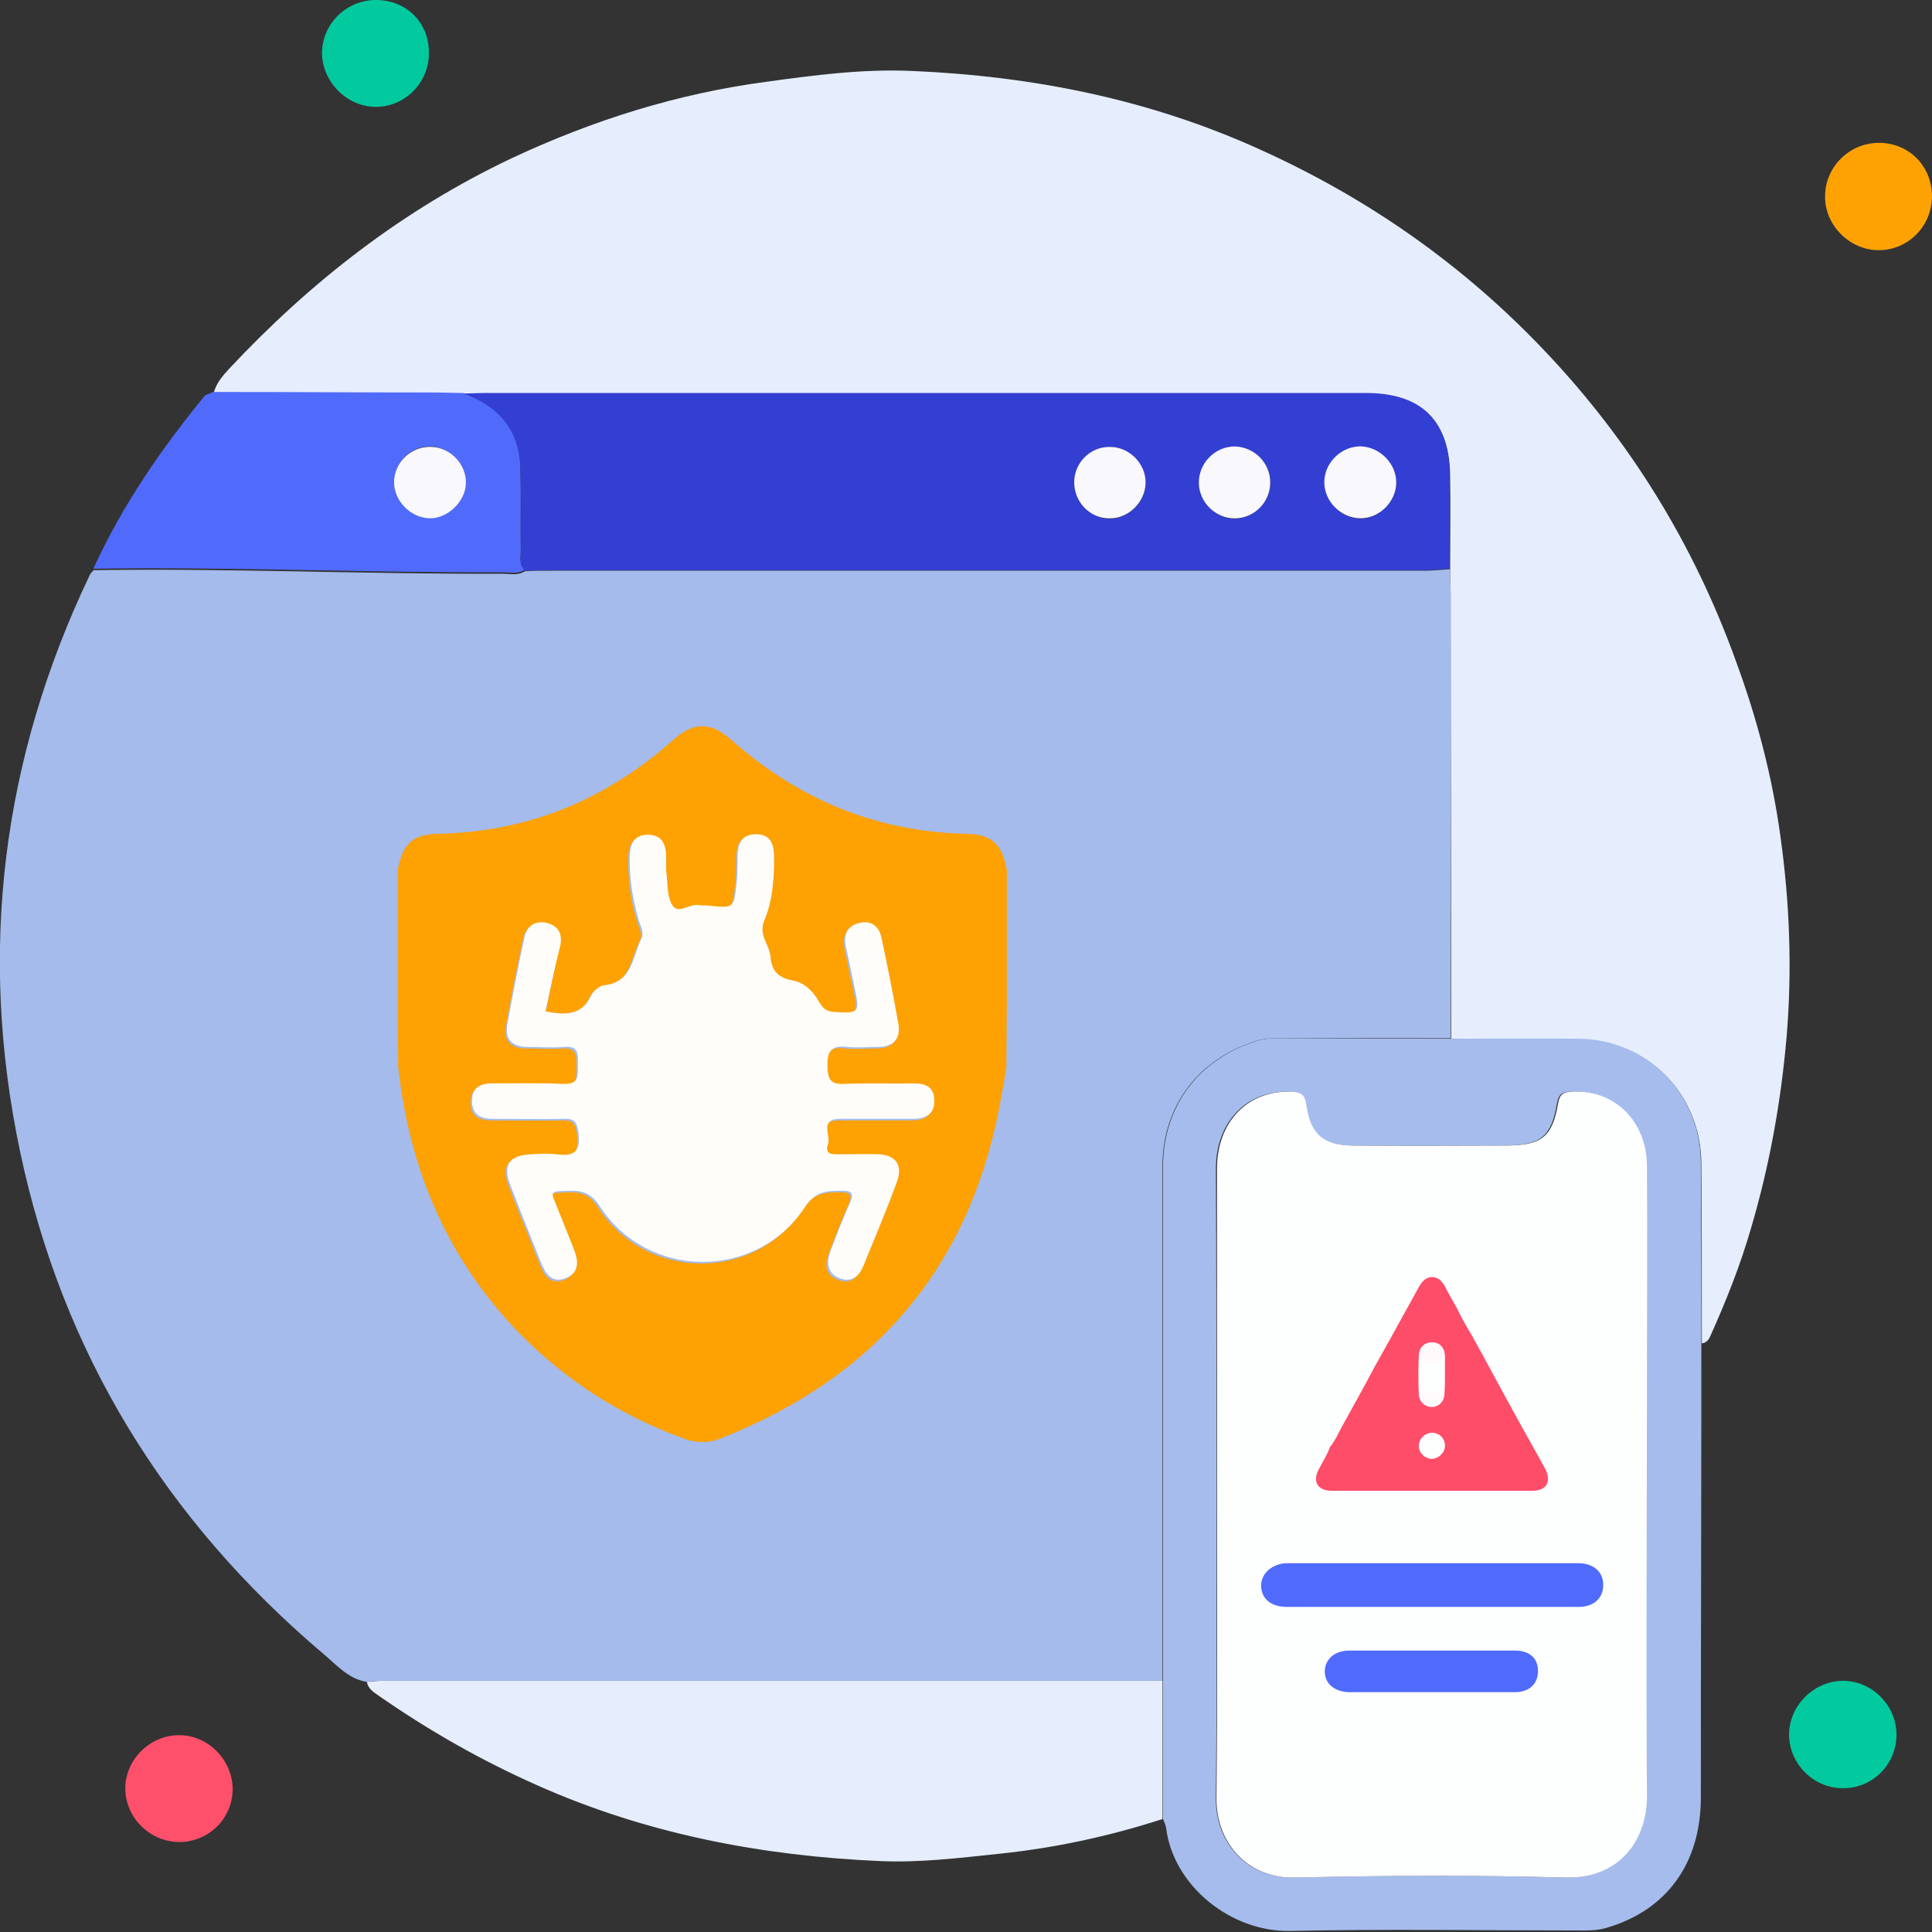<svg width="48" height="48" viewBox="0 0 48 48" fill="none" xmlns="http://www.w3.org/2000/svg">
<rect x="0" y="0" width="48" height="48" fill="#333333" stroke="none"/>
<g clip-path="url(#clip0_1800_18014)">
<path d="M36.054 25.807C36.054 22.118 36.041 18.443 36.041 14.754C36.041 14.55 36.028 14.346 36.028 14.142C36.028 13.376 36.041 12.61 36.028 11.857C36.028 10.466 35.326 9.777 33.948 9.777C26.648 9.777 19.347 9.777 12.047 9.777C11.869 9.777 11.703 9.79 11.524 9.79C11.269 9.79 11.014 9.777 10.771 9.777C8.946 9.764 7.134 9.764 5.309 9.764C5.372 9.522 5.526 9.343 5.691 9.164C7.721 6.995 10.018 5.208 12.711 3.932C14.727 2.987 16.833 2.323 19.054 2.03C20.254 1.864 21.441 1.711 22.64 1.762C25.652 1.89 28.562 2.464 31.331 3.727C34.012 4.94 36.373 6.599 38.389 8.73C40.495 10.951 42.078 13.516 43.124 16.413C43.647 17.83 44.03 19.285 44.234 20.778C44.464 22.424 44.528 24.084 44.388 25.756C44.247 27.376 43.966 28.946 43.507 30.503C43.239 31.435 42.882 32.328 42.486 33.209C42.448 33.298 42.384 33.362 42.282 33.375C42.282 31.882 42.282 30.388 42.269 28.895C42.256 27.172 40.929 25.832 39.219 25.832C38.147 25.794 37.1 25.807 36.054 25.807Z" fill="#E6EEFE"/>
<path d="M36.054 25.806C37.101 25.806 38.16 25.793 39.207 25.806C40.917 25.819 42.244 27.159 42.257 28.869C42.27 30.362 42.27 31.855 42.27 33.348C42.27 37.113 42.257 40.891 42.257 44.656C42.257 46.302 41.402 47.464 39.909 47.898C39.653 47.974 39.411 47.962 39.156 47.962C36.782 47.962 34.421 47.923 32.047 47.974C30.592 48 29.15 46.864 28.971 45.409C28.958 45.333 28.92 45.256 28.895 45.192C28.895 44.043 28.895 42.908 28.895 41.759C28.895 37.496 28.895 33.246 28.895 28.984C28.895 27.49 29.775 26.316 31.205 25.869C31.396 25.806 31.575 25.793 31.766 25.793C33.196 25.806 34.625 25.806 36.054 25.806ZM30.222 36.884C30.222 39.474 30.235 42.078 30.209 44.669C30.196 45.779 30.975 46.672 32.149 46.647C34.395 46.596 36.641 46.583 38.875 46.647C40.215 46.685 40.917 45.715 40.904 44.605C40.879 41.172 40.891 37.726 40.891 34.293C40.891 32.506 40.904 30.732 40.891 28.945C40.879 27.835 40.062 27.056 39.015 27.12C38.798 27.133 38.722 27.197 38.683 27.414C38.543 28.243 38.275 28.448 37.433 28.46C36.156 28.46 34.88 28.473 33.617 28.46C32.864 28.46 32.532 28.192 32.43 27.452C32.392 27.171 32.277 27.133 32.034 27.12C30.975 27.095 30.222 27.86 30.209 29.009C30.222 31.638 30.222 34.267 30.222 36.884Z" fill="#A6BCED"/>
<path d="M28.883 41.76C28.883 42.908 28.883 44.044 28.883 45.193C27.542 45.627 26.177 45.92 24.773 46.061C23.816 46.163 22.859 46.278 21.889 46.239C18.928 46.112 16.056 45.563 13.338 44.351C11.959 43.738 10.683 43.011 9.445 42.155C9.305 42.053 9.152 41.977 9.113 41.785C9.241 41.773 9.369 41.76 9.496 41.76C15.954 41.76 22.412 41.76 28.883 41.76Z" fill="#E6EEFE"/>
<path d="M5.294 9.738C7.119 9.738 8.931 9.751 10.756 9.751C11.012 9.751 11.267 9.764 11.509 9.764C12.364 10.07 12.888 10.644 12.926 11.576C12.951 12.278 12.926 12.967 12.939 13.669C12.939 13.835 12.888 14.027 13.041 14.154C12.862 14.269 12.671 14.218 12.479 14.218C9.097 14.231 5.715 14.078 2.32 14.129C3.035 12.559 4.005 11.155 5.09 9.828C5.128 9.802 5.217 9.777 5.294 9.738ZM11.573 12.01C11.586 11.538 11.19 11.117 10.718 11.091C10.22 11.066 9.799 11.474 9.786 11.972C9.786 12.444 10.195 12.865 10.667 12.865C11.114 12.891 11.56 12.47 11.573 12.01Z" fill="#506BFC"/>
<path d="M47.999 4.876C47.999 5.616 47.411 6.216 46.671 6.216C45.956 6.216 45.331 5.591 45.344 4.876C45.344 4.149 45.944 3.549 46.684 3.549C47.424 3.549 47.999 4.123 47.999 4.876Z" fill="#FEA204"/>
<path d="M45.802 44.427C45.075 44.44 44.462 43.84 44.449 43.113C44.437 42.398 45.049 41.773 45.764 41.76C46.491 41.747 47.104 42.347 47.117 43.075C47.13 43.815 46.542 44.427 45.802 44.427Z" fill="#03C99F"/>
<path d="M4.466 45.766C3.739 45.766 3.126 45.179 3.113 44.452C3.101 43.737 3.713 43.111 4.441 43.111C5.155 43.099 5.768 43.711 5.781 44.439C5.781 45.166 5.207 45.753 4.466 45.766Z" fill="#FE506B"/>
<path d="M9.366 0C10.119 0.013 10.68 0.587 10.655 1.353C10.642 2.068 10.055 2.655 9.34 2.655C8.613 2.655 8 2.029 8 1.302C8.013 0.575 8.625 -0.013 9.366 0Z" fill="#03C99F"/>
<path d="M13.043 14.18C12.89 14.039 12.941 13.861 12.941 13.694C12.941 12.993 12.954 12.303 12.928 11.601C12.89 10.657 12.367 10.083 11.512 9.776C11.69 9.776 11.856 9.764 12.035 9.764C19.335 9.764 26.635 9.764 33.935 9.764C35.327 9.764 36.016 10.453 36.016 11.844C36.016 12.61 36.016 13.376 36.016 14.129C35.812 14.141 35.607 14.167 35.403 14.167C28.154 14.167 20.905 14.167 13.656 14.167C13.452 14.167 13.247 14.18 13.043 14.18ZM34.688 12.01C34.701 11.538 34.306 11.117 33.833 11.104C33.336 11.091 32.914 11.499 32.914 11.997C32.914 12.469 33.323 12.878 33.795 12.89C34.242 12.89 34.676 12.482 34.688 12.01ZM27.58 11.104C27.095 11.104 26.699 11.487 26.686 11.972C26.674 12.469 27.095 12.89 27.58 12.89C28.052 12.878 28.46 12.469 28.46 11.997C28.46 11.512 28.052 11.104 27.58 11.104ZM31.562 11.984C31.562 11.499 31.166 11.104 30.681 11.104C30.183 11.104 29.775 11.525 29.788 12.023C29.8 12.495 30.222 12.903 30.694 12.89C31.179 12.865 31.562 12.469 31.562 11.984Z" fill="#333FD3"/>
<path d="M11.576 12.009C11.563 12.468 11.116 12.889 10.67 12.877C10.197 12.864 9.789 12.443 9.789 11.983C9.789 11.486 10.223 11.077 10.721 11.103C11.193 11.116 11.589 11.537 11.576 12.009Z" fill="#F8F8FD"/>
<path d="M34.689 12.009C34.676 12.481 34.255 12.89 33.783 12.877C33.311 12.864 32.902 12.456 32.902 11.983C32.902 11.486 33.336 11.077 33.821 11.09C34.306 11.116 34.702 11.537 34.689 12.009Z" fill="#F8F8FD"/>
<path d="M27.581 11.104C28.053 11.104 28.462 11.512 28.462 11.984C28.462 12.457 28.053 12.878 27.581 12.878C27.083 12.891 26.675 12.469 26.688 11.959C26.701 11.487 27.096 11.091 27.581 11.104Z" fill="#F8F8FD"/>
<path d="M31.559 11.985C31.559 12.47 31.177 12.866 30.692 12.879C30.219 12.891 29.798 12.496 29.785 12.011C29.773 11.513 30.181 11.092 30.679 11.092C31.164 11.105 31.559 11.5 31.559 11.985Z" fill="#F8F8FD"/>
<path d="M36.041 14.753C36.041 14.549 36.028 14.345 36.028 14.141C35.824 14.153 35.62 14.179 35.416 14.179C28.166 14.179 20.917 14.179 13.668 14.179C13.464 14.179 13.26 14.179 13.043 14.192C12.864 14.306 12.673 14.255 12.481 14.255C9.099 14.268 5.717 14.115 2.322 14.166C2.297 14.204 2.258 14.23 2.233 14.281C0.05 18.85 -0.549 23.636 0.497 28.601C1.556 33.629 4.122 37.777 8.04 41.095C8.359 41.363 8.652 41.708 9.099 41.784C9.227 41.772 9.354 41.759 9.482 41.759C15.953 41.759 22.41 41.759 28.881 41.759C28.881 37.496 28.881 33.246 28.881 28.983C28.881 27.49 29.762 26.316 31.191 25.869C31.383 25.806 31.561 25.793 31.753 25.793C33.182 25.793 34.611 25.793 36.041 25.793C36.041 22.117 36.041 18.429 36.041 14.753Z" fill="#A4BBEC"/>
<path d="M9.892 26.496C9.892 25.896 9.879 25.297 9.879 24.697C9.879 23.676 9.879 22.642 9.879 21.621C10.007 20.97 10.236 20.727 10.9 20.715C13.146 20.664 15.073 19.86 16.745 18.366C17.243 17.933 17.651 17.933 18.149 18.366C19.821 19.847 21.748 20.664 23.994 20.715C24.658 20.727 24.888 20.97 25.015 21.621C25.015 22.642 25.015 23.676 25.015 24.697C25.015 25.297 25.003 25.896 25.003 26.496C24.977 26.7 24.939 26.905 24.9 27.109C24.211 31.32 21.863 34.179 17.907 35.736C17.6 35.864 17.294 35.851 16.975 35.736C15.367 35.149 13.963 34.243 12.776 32.992C11.066 31.167 10.16 28.985 9.892 26.496ZM13.555 25.131C13.669 24.582 13.784 24.059 13.886 23.523C13.937 23.255 13.848 23.038 13.567 22.974C13.274 22.897 13.057 23.025 12.993 23.331C12.84 24.046 12.699 24.761 12.572 25.475C12.508 25.858 12.687 26.049 13.069 26.049C13.376 26.049 13.669 26.075 13.976 26.049C14.359 26.024 14.32 26.267 14.32 26.509C14.32 26.752 14.359 26.981 13.976 26.968C13.389 26.943 12.802 26.968 12.214 26.956C11.921 26.956 11.704 27.032 11.691 27.364C11.678 27.709 11.883 27.836 12.202 27.836C12.789 27.836 13.376 27.849 13.963 27.836C14.218 27.823 14.295 27.9 14.333 28.168C14.397 28.653 14.244 28.794 13.784 28.717C13.58 28.691 13.376 28.704 13.159 28.717C12.61 28.73 12.444 28.972 12.648 29.495C12.891 30.134 13.159 30.759 13.401 31.397C13.516 31.691 13.682 31.933 14.027 31.793C14.371 31.652 14.346 31.359 14.218 31.065C14.065 30.682 13.912 30.299 13.759 29.917C13.72 29.814 13.606 29.649 13.835 29.636C14.205 29.623 14.563 29.534 14.856 29.993C16.043 31.844 18.762 31.857 19.961 30.031C20.229 29.61 20.536 29.623 20.906 29.623C21.148 29.623 21.174 29.712 21.084 29.917C20.906 30.325 20.74 30.733 20.587 31.155C20.485 31.423 20.51 31.678 20.816 31.793C21.123 31.92 21.314 31.742 21.416 31.486C21.697 30.797 21.978 30.108 22.246 29.406C22.399 28.998 22.22 28.755 21.799 28.717C21.48 28.691 21.161 28.717 20.842 28.717C20.676 28.717 20.433 28.742 20.536 28.462C20.612 28.245 20.306 27.836 20.842 27.836C21.442 27.836 22.054 27.836 22.654 27.836C22.973 27.836 23.19 27.709 23.177 27.364C23.165 27.032 22.948 26.956 22.654 26.956C22.08 26.956 21.506 26.943 20.931 26.968C20.612 26.981 20.536 26.866 20.523 26.56C20.51 26.19 20.587 25.986 21.008 26.049C21.263 26.075 21.518 26.049 21.774 26.049C22.157 26.049 22.348 25.858 22.284 25.475C22.157 24.761 22.016 24.046 21.863 23.331C21.799 23.038 21.595 22.897 21.301 22.974C20.995 23.05 20.931 23.28 20.982 23.574C21.059 23.918 21.123 24.263 21.199 24.595C21.327 25.194 21.301 25.207 20.689 25.182C20.497 25.169 20.408 25.092 20.319 24.939C20.166 24.684 19.961 24.467 19.681 24.403C19.323 24.327 19.145 24.186 19.106 23.803C19.081 23.51 18.813 23.267 18.953 22.91C19.157 22.425 19.196 21.889 19.196 21.366C19.196 21.059 19.145 20.766 18.749 20.766C18.353 20.766 18.289 21.034 18.289 21.353C18.289 21.557 18.289 21.761 18.264 21.978C18.2 22.604 18.2 22.604 17.575 22.54C17.498 22.527 17.409 22.553 17.332 22.527C17.102 22.476 16.834 22.77 16.669 22.527C16.541 22.336 16.554 22.042 16.528 21.787C16.503 21.634 16.515 21.468 16.515 21.315C16.515 21.008 16.426 20.779 16.056 20.779C15.686 20.779 15.609 21.034 15.609 21.327C15.597 21.876 15.673 22.399 15.839 22.923C15.877 23.063 15.979 23.203 15.89 23.382C15.66 23.829 15.673 24.441 14.971 24.518C14.856 24.531 14.703 24.658 14.652 24.773C14.448 25.233 14.04 25.22 13.555 25.131Z" fill="#FEA102"/>
<path d="M13.552 25.13C14.037 25.219 14.446 25.244 14.688 24.734C14.739 24.619 14.892 24.491 15.007 24.479C15.709 24.402 15.709 23.79 15.926 23.343C16.015 23.177 15.926 23.037 15.875 22.883C15.722 22.36 15.633 21.824 15.645 21.288C15.658 20.995 15.735 20.739 16.092 20.739C16.449 20.739 16.539 20.969 16.551 21.275C16.551 21.428 16.539 21.594 16.564 21.748C16.59 22.003 16.577 22.296 16.704 22.488C16.858 22.73 17.139 22.437 17.368 22.488C17.445 22.501 17.521 22.488 17.611 22.501C18.236 22.564 18.236 22.564 18.3 21.939C18.325 21.735 18.325 21.531 18.325 21.314C18.325 20.995 18.389 20.727 18.785 20.727C19.18 20.727 19.232 21.02 19.232 21.326C19.232 21.85 19.193 22.386 18.989 22.871C18.836 23.228 19.117 23.471 19.142 23.764C19.168 24.147 19.359 24.3 19.716 24.364C20.01 24.428 20.214 24.645 20.355 24.9C20.444 25.053 20.533 25.13 20.725 25.142C21.35 25.181 21.363 25.155 21.235 24.555C21.159 24.211 21.095 23.866 21.018 23.534C20.954 23.241 21.031 23.011 21.337 22.934C21.631 22.858 21.835 22.998 21.899 23.292C22.052 24.006 22.192 24.721 22.32 25.436C22.384 25.819 22.192 26.01 21.81 26.01C21.554 26.01 21.299 26.036 21.044 26.01C20.623 25.959 20.546 26.151 20.559 26.521C20.572 26.827 20.648 26.942 20.967 26.929C21.541 26.904 22.116 26.929 22.69 26.916C22.984 26.916 23.201 26.993 23.213 27.325C23.226 27.669 23.009 27.797 22.69 27.797C22.09 27.797 21.478 27.797 20.878 27.797C20.342 27.797 20.648 28.205 20.572 28.422C20.47 28.703 20.712 28.678 20.878 28.678C21.197 28.678 21.516 28.665 21.835 28.678C22.269 28.703 22.435 28.958 22.282 29.367C22.026 30.069 21.733 30.758 21.452 31.447C21.35 31.702 21.159 31.881 20.852 31.753C20.559 31.639 20.533 31.37 20.623 31.115C20.776 30.694 20.942 30.286 21.12 29.877C21.21 29.673 21.184 29.584 20.942 29.584C20.559 29.584 20.265 29.584 19.997 29.992C18.798 31.817 16.079 31.805 14.892 29.954C14.599 29.507 14.254 29.584 13.871 29.596C13.642 29.609 13.756 29.762 13.795 29.877C13.948 30.26 14.101 30.643 14.254 31.026C14.369 31.32 14.407 31.613 14.063 31.753C13.705 31.894 13.552 31.639 13.437 31.358C13.182 30.72 12.927 30.094 12.684 29.456C12.48 28.946 12.646 28.703 13.195 28.678C13.399 28.665 13.616 28.652 13.82 28.678C14.28 28.741 14.433 28.601 14.369 28.129C14.331 27.861 14.254 27.784 13.999 27.797C13.412 27.81 12.825 27.797 12.238 27.797C11.919 27.797 11.714 27.669 11.727 27.325C11.74 26.993 11.957 26.916 12.25 26.916C12.838 26.916 13.425 26.904 14.012 26.929C14.395 26.942 14.356 26.712 14.356 26.47C14.356 26.227 14.407 25.972 14.012 26.01C13.705 26.036 13.412 26.01 13.105 26.01C12.723 26.01 12.531 25.819 12.608 25.436C12.735 24.721 12.876 24.006 13.029 23.292C13.093 22.998 13.297 22.858 13.603 22.934C13.884 23.011 13.973 23.215 13.922 23.483C13.782 24.045 13.667 24.581 13.552 25.13Z" fill="#FEFDFA"/>
<path d="M40.918 34.293C40.918 32.507 40.931 30.733 40.918 28.946C40.905 27.835 40.088 27.057 39.042 27.121C38.825 27.134 38.748 27.197 38.71 27.414C38.569 28.244 38.301 28.448 37.459 28.461C36.183 28.461 34.907 28.474 33.643 28.461C32.89 28.461 32.558 28.193 32.456 27.453C32.418 27.172 32.303 27.134 32.061 27.121C31.001 27.095 30.248 27.861 30.236 29.01C30.236 31.639 30.236 34.268 30.236 36.884C30.236 39.475 30.248 42.079 30.223 44.669C30.21 45.78 30.989 46.673 32.163 46.648C34.409 46.596 36.655 46.584 38.889 46.648C40.229 46.686 40.931 45.716 40.918 44.606C40.892 41.172 40.918 37.739 40.918 34.293Z" fill="#FDFEFE"/>
<path d="M35.902 33.12C35.902 33.273 35.902 33.426 35.902 33.579C35.889 33.77 35.761 33.911 35.583 33.911C35.404 33.911 35.264 33.77 35.264 33.579C35.251 33.273 35.251 32.954 35.264 32.647C35.264 32.443 35.404 32.303 35.595 32.303C35.787 32.303 35.902 32.443 35.914 32.66C35.902 32.813 35.902 32.966 35.902 33.12Z" fill="#FEFAFB"/>
<path d="M35.901 34.881C35.901 35.059 35.761 35.2 35.582 35.2C35.416 35.2 35.263 35.047 35.25 34.881C35.25 34.702 35.403 34.549 35.582 34.549C35.748 34.562 35.901 34.715 35.901 34.881Z" fill="#FEFAFB"/>
<path d="M36.206 32.52C36.308 32.737 36.423 32.941 36.55 33.145C36.933 33.834 37.303 34.536 37.686 35.225C37.916 35.647 38.159 36.068 38.388 36.489C38.554 36.808 38.427 37.038 38.069 37.038C36.41 37.038 34.751 37.038 33.092 37.038C32.734 37.038 32.594 36.808 32.773 36.489C32.862 36.31 32.977 36.144 33.041 35.953C33.168 35.8 33.245 35.621 33.334 35.455C33.615 34.945 33.896 34.447 34.164 33.936C34.534 33.285 34.891 32.622 35.261 31.958C35.338 31.831 35.427 31.729 35.581 31.729C35.734 31.729 35.823 31.831 35.9 31.958C35.989 32.15 36.104 32.328 36.206 32.52ZM35.9 34.153C35.9 34 35.9 33.86 35.9 33.707C35.9 33.49 35.772 33.349 35.581 33.349C35.389 33.349 35.249 33.477 35.249 33.694C35.236 34 35.236 34.319 35.249 34.626C35.249 34.817 35.402 34.957 35.568 34.957C35.746 34.957 35.887 34.817 35.887 34.626C35.9 34.46 35.9 34.307 35.9 34.153ZM35.9 35.915C35.9 35.736 35.759 35.596 35.581 35.596C35.402 35.596 35.249 35.749 35.249 35.927C35.249 36.093 35.402 36.246 35.581 36.246C35.746 36.234 35.9 36.093 35.9 35.915Z" fill="#FE4D69"/>
<path d="M35.556 39.923C34.357 39.923 33.17 39.923 31.97 39.923C31.575 39.923 31.332 39.718 31.332 39.387C31.332 39.093 31.613 38.838 31.983 38.838C34.395 38.838 36.807 38.838 39.219 38.838C39.602 38.838 39.845 39.068 39.832 39.399C39.819 39.718 39.589 39.923 39.219 39.923C37.994 39.923 36.769 39.923 35.556 39.923Z" fill="#506BFC"/>
<path d="M35.594 42.042C34.905 42.042 34.229 42.042 33.539 42.042C33.169 42.042 32.914 41.837 32.914 41.531C32.914 41.225 33.157 41.008 33.527 41.008C34.892 41.008 36.258 41.008 37.636 41.008C38.006 41.008 38.211 41.199 38.211 41.518C38.211 41.837 37.994 42.042 37.636 42.042C36.973 42.042 36.283 42.042 35.594 42.042Z" fill="#506BFC"/>
</g>
<defs>
<clipPath id="clip0_1800_18014">
<rect width="48" height="47.987" fill="white"/>
</clipPath>
</defs>
</svg>
